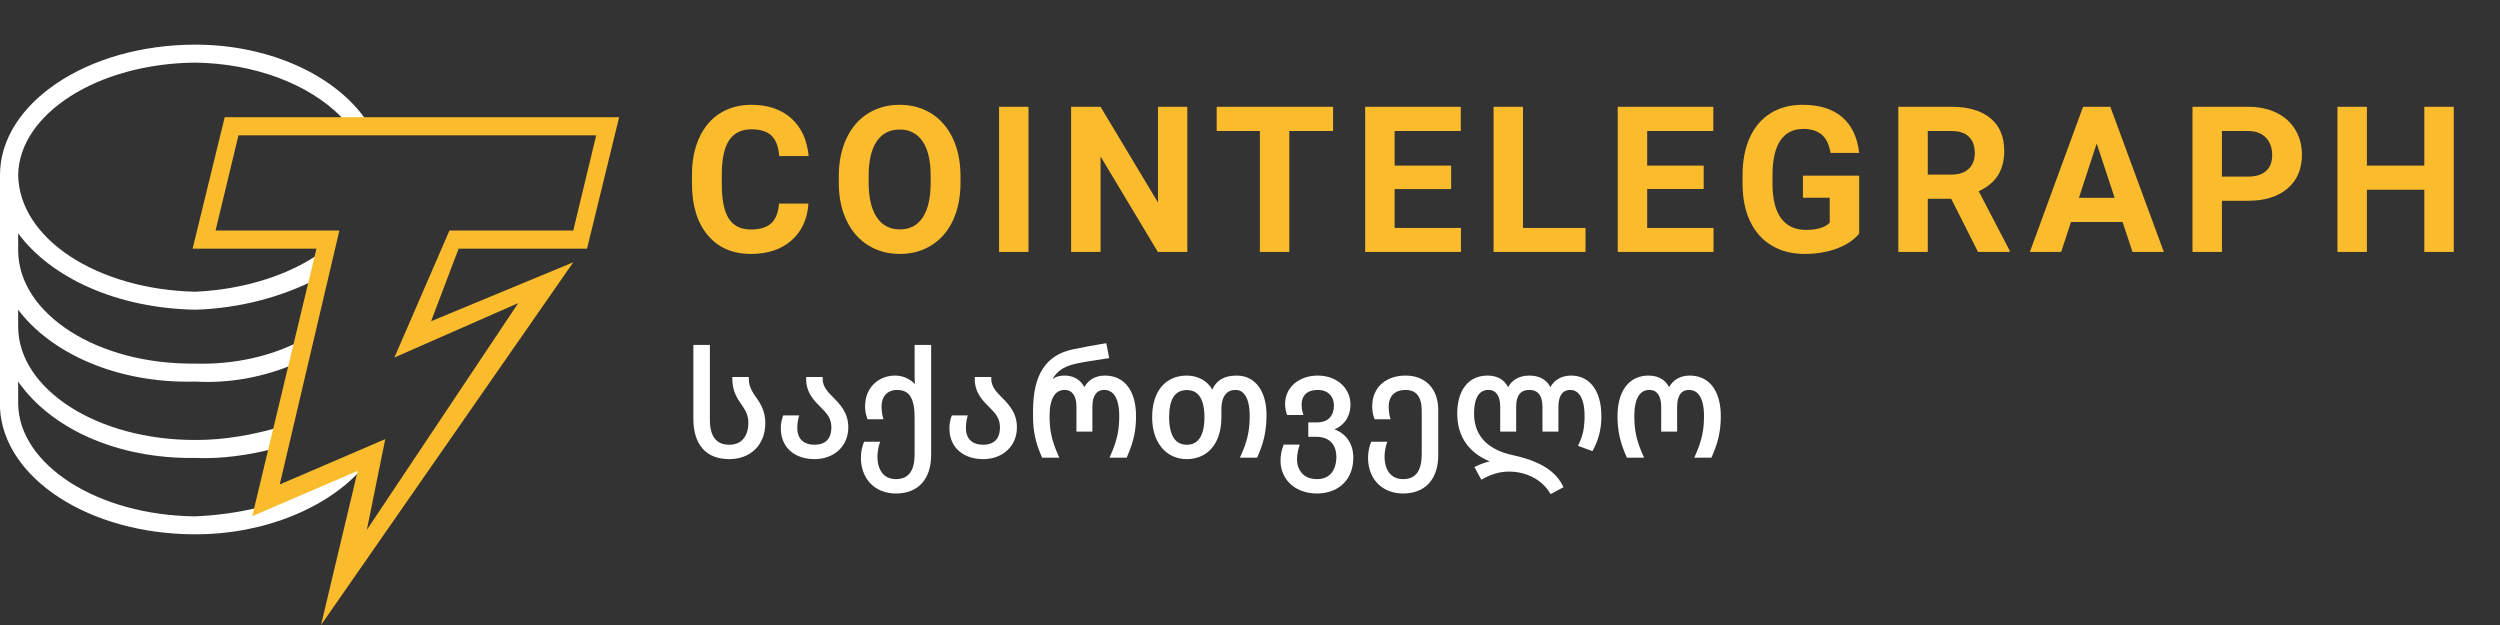 <svg width="192" height="48" viewBox="0 0 192 48" fill="none" xmlns="http://www.w3.org/2000/svg">
<rect x="0" y="0" width="192" height="48" fill="#333333" stroke="none"/>
<g clip-path="url(#clip0_852_38)">
<path d="M62.09 15.636C62.005 16.835 61.569 17.779 60.782 18.468C59.996 19.157 58.959 19.502 57.673 19.502C56.266 19.502 55.158 19.021 54.353 18.058C53.546 17.097 53.143 15.776 53.143 14.097V13.415C53.143 12.344 53.329 11.399 53.701 10.583C54.073 9.767 54.604 9.139 55.294 8.703C55.986 8.267 56.788 8.049 57.703 8.049C58.969 8.049 59.99 8.394 60.764 9.083C61.537 9.771 61.984 10.739 62.105 11.984H59.844C59.789 11.264 59.591 10.742 59.252 10.418C58.913 10.094 58.397 9.932 57.703 9.932C56.949 9.932 56.385 10.206 56.011 10.755C55.636 11.304 55.444 12.155 55.434 13.309V14.151C55.434 15.355 55.614 16.235 55.973 16.791C56.333 17.348 56.899 17.626 57.673 17.626C58.372 17.626 58.893 17.464 59.237 17.14C59.582 16.816 59.779 16.314 59.829 15.636H62.09ZM73.766 14.028C73.766 15.126 73.575 16.087 73.193 16.914C72.811 17.741 72.265 18.379 71.554 18.828C70.843 19.277 70.028 19.502 69.108 19.502C68.199 19.502 67.387 19.28 66.673 18.836C65.96 18.391 65.407 17.758 65.015 16.933C64.623 16.109 64.425 15.161 64.419 14.089V13.538C64.419 12.44 64.614 11.475 65.004 10.641C65.394 9.806 65.943 9.166 66.655 8.718C67.366 8.272 68.179 8.049 69.093 8.049C70.008 8.049 70.821 8.273 71.532 8.718C72.243 9.166 72.793 9.806 73.182 10.64C73.572 11.475 73.766 12.438 73.766 13.53V14.028ZM71.475 13.523C71.475 12.354 71.269 11.466 70.858 10.858C70.445 10.251 69.857 9.947 69.093 9.947C68.334 9.947 67.749 10.247 67.336 10.847C66.925 11.447 66.716 12.325 66.712 13.485V14.028C66.712 15.166 66.917 16.049 67.329 16.677C67.741 17.304 68.334 17.619 69.108 17.619C69.867 17.619 70.45 17.316 70.858 16.712C71.264 16.107 71.47 15.225 71.475 14.066V13.523ZM78.989 19.349H76.728V8.202H78.989V19.349ZM91.186 19.349H88.924L84.523 12.015V19.349H82.261V8.202H84.523L88.933 15.551V8.202H91.186V19.349ZM102.381 10.062H99.019V19.349H96.758V10.062H93.441V8.202H102.381V10.062ZM111.449 14.518H107.107V17.504H112.202V19.349H104.845V8.202H112.188V10.062H107.107V12.719H111.449V14.518ZM116.967 17.504H121.768V19.349H114.706V8.202H116.967V17.504ZM130.844 14.517H126.503V17.504H131.598V19.349H124.241V8.202H131.583V10.062H126.503V12.719H130.844V14.517ZM142.785 17.94C142.377 18.435 141.802 18.819 141.058 19.092C140.315 19.365 139.491 19.502 138.586 19.502C137.636 19.502 136.803 19.291 136.087 18.87C135.371 18.449 134.818 17.838 134.429 17.036C134.039 16.235 133.84 15.294 133.829 14.212V13.453C133.829 12.341 134.014 11.378 134.384 10.564C134.753 9.75 135.286 9.127 135.981 8.696C136.677 8.264 137.493 8.049 138.428 8.049C139.729 8.049 140.747 8.364 141.48 8.995C142.214 9.625 142.649 10.542 142.785 11.747H140.583C140.483 11.108 140.26 10.642 139.916 10.345C139.572 10.05 139.098 9.902 138.495 9.902C137.726 9.902 137.141 10.195 136.738 10.782C136.337 11.369 136.133 12.242 136.128 13.4V14.112C136.128 15.281 136.347 16.164 136.784 16.761C137.221 17.358 137.862 17.657 138.706 17.657C139.555 17.657 140.162 17.473 140.523 17.106V15.184H138.465V13.492H142.785V17.94ZM149.855 15.268H148.054V19.349H145.792V8.202H149.87C151.166 8.202 152.167 8.495 152.87 9.083C153.574 9.67 153.925 10.498 153.925 11.57C153.925 12.331 153.763 12.965 153.439 13.473C153.115 13.98 152.623 14.385 151.965 14.686L154.34 19.241V19.349H151.912L149.855 15.268ZM148.054 13.408H149.877C150.445 13.408 150.885 13.261 151.196 12.967C151.508 12.674 151.664 12.27 151.664 11.754C151.664 11.229 151.517 10.815 151.223 10.514C150.929 10.213 150.478 10.062 149.87 10.062H148.053L148.054 13.408ZM163.016 17.051H159.051L158.298 19.349H155.893L159.979 8.202H162.074L166.182 19.349H163.778L163.016 17.051ZM159.662 15.192H162.405L161.026 11.019L159.662 15.192ZM170.645 15.421V19.349H168.383V8.202H172.665C173.489 8.202 174.214 8.355 174.839 8.662C175.465 8.968 175.946 9.402 176.283 9.967C176.62 10.53 176.788 11.172 176.788 11.892C176.788 12.985 176.42 13.845 175.684 14.476C174.947 15.106 173.928 15.421 172.627 15.421H170.645ZM170.645 13.561H172.665C173.263 13.561 173.719 13.418 174.033 13.132C174.347 12.846 174.504 12.438 174.504 11.908C174.504 11.361 174.346 10.919 174.029 10.583C173.713 10.247 173.276 10.073 172.718 10.062H170.645V13.561ZM188.449 19.349H186.188V14.572H181.779V19.349H179.517V8.202H181.779V12.719H186.188V8.202H188.449V19.349Z" fill="#FABC2C"/>
<path d="M27.92 35.861L19.893 39.311V38.966C18.346 39.358 16.631 39.583 15.007 39.656C7.458 39.583 1.466 35.678 1.396 31.03V29.305C3.876 32.869 8.923 35.257 15.007 35.171C17.065 35.257 19.171 34.935 20.94 34.48L21.638 32.755C19.54 33.374 17.249 33.805 15.007 33.79C7.458 33.805 1.466 29.899 1.396 25.165V23.785C3.876 27.079 8.912 29.468 15.007 29.305C17.749 29.468 20.43 28.898 22.685 27.925L23.034 26.2C20.831 27.348 17.977 28.015 15.007 27.925C7.458 28.015 1.466 24.11 1.396 19.3V17.919C3.876 21.291 8.923 23.679 15.007 23.785C18.465 23.679 21.743 22.776 24.43 21.369L24.78 19.299C22.34 21.086 18.78 22.238 15.007 22.404C7.458 22.238 1.467 18.331 1.396 13.434C1.466 8.776 7.458 4.871 15.007 4.809C19.507 4.871 23.687 6.431 26.176 8.949L26.418 9.348L28.178 9.355L27.92 8.949C25.445 5.623 20.495 3.429 15.007 3.429C6.654 3.429 0 7.98 0 13.434V31.375C0.293 36.699 6.796 41.035 15.007 41.035C20.43 41.035 25.304 38.927 27.92 35.861Z" fill="white"/>
<path d="M24.655 48L27.473 36.16L19.372 39.643L24.303 19.098H14.792L17.258 9H47.55L45.084 19.098H35.222L33.108 24.67L44.027 20.143L24.655 48ZM29.587 33.723L28.177 40.687L39.801 23.277L30.29 27.456L34.517 17.706H44.027L45.788 10.393H18.315L16.554 17.706H26.064L21.485 37.206L29.587 33.724V33.723Z" fill="#FABC2C"/>
<path d="M120.798 28.848C121.489 28.885 122.031 29.203 122.401 29.729C122.792 30.283 122.986 31.06 122.986 31.964L122.977 32.317C122.932 33.127 122.73 33.838 122.363 34.531L122.302 34.648L122.179 34.602L121.188 34.237L121.259 34.089C121.547 33.485 121.665 32.938 121.69 32.255L121.695 31.953C121.695 31.257 121.579 30.748 121.382 30.42C121.214 30.14 120.987 29.988 120.705 29.954L120.581 29.947C120.295 29.947 120.08 30.057 119.932 30.259C119.779 30.467 119.686 30.789 119.686 31.227V33.148H118.461V31.227C118.461 30.831 118.381 30.509 118.221 30.291C118.066 30.081 117.822 29.947 117.445 29.947C117.097 29.947 116.856 30.062 116.697 30.263C116.534 30.469 116.441 30.788 116.441 31.227V33.148H115.216V31.227C115.216 30.831 115.136 30.507 114.986 30.287C114.842 30.075 114.625 29.947 114.311 29.947C113.968 29.947 113.702 30.083 113.516 30.365C113.323 30.656 113.207 31.114 113.207 31.766C113.207 32.748 113.556 33.454 114.088 33.957C114.624 34.464 115.355 34.774 116.125 34.941C117.609 35.26 119.306 35.853 120.012 37.287L120.075 37.417L119.211 37.882L119.087 37.949L119.012 37.829C118.403 36.847 117.301 36.29 116.121 36.224L115.884 36.218C115.199 36.218 114.53 36.417 113.899 36.77L113.768 36.844L113.694 36.711L113.31 36.007L113.234 35.868L113.376 35.8C113.687 35.648 114.047 35.516 114.41 35.435C113.793 35.179 113.232 34.818 112.8 34.319C112.286 33.727 111.959 32.953 111.92 31.966L111.916 31.766C111.916 30.91 112.11 30.181 112.504 29.662C112.902 29.138 113.492 28.844 114.245 28.844C114.677 28.844 115.038 28.95 115.325 29.15C115.538 29.3 115.703 29.498 115.825 29.732C115.954 29.496 116.129 29.298 116.35 29.149C116.645 28.95 117.014 28.844 117.445 28.844L117.611 28.849C117.99 28.871 118.307 28.974 118.563 29.149C118.781 29.299 118.948 29.497 119.07 29.732C119.199 29.496 119.373 29.298 119.59 29.149C119.881 28.95 120.241 28.844 120.657 28.844L120.798 28.848ZM71.512 34.934C71.512 35.855 71.271 36.6 70.803 37.115C70.391 37.568 69.817 37.83 69.116 37.888L68.809 37.9C68.02 37.9 67.345 37.632 66.866 37.145C66.447 36.72 66.188 36.137 66.13 35.445L66.117 35.143C66.117 34.703 66.222 34.289 66.326 34.022L66.363 33.926H67.598L67.532 34.124C67.46 34.34 67.387 34.752 67.387 35.055C67.387 35.572 67.51 36.009 67.745 36.313C67.976 36.612 68.324 36.797 68.809 36.797C69.334 36.797 69.681 36.611 69.903 36.298C70.132 35.975 70.242 35.497 70.242 34.89V32.074C70.242 31.35 70.146 30.816 69.931 30.466C69.751 30.173 69.479 29.995 69.062 29.955L68.875 29.947C68.54 29.947 68.251 30.059 68.045 30.267C67.84 30.474 67.705 30.791 67.705 31.227C67.705 31.544 67.748 31.828 67.799 32.012L67.852 32.202H66.626L66.589 32.105C66.535 31.961 66.476 31.729 66.45 31.48L66.436 31.227C66.437 30.451 66.716 29.853 67.15 29.448C67.583 29.046 68.16 28.844 68.743 28.844C69.389 28.844 69.897 29.121 70.272 29.498C70.256 29.315 70.242 29.119 70.242 28.994V26.489H71.512V34.934ZM101.478 28.855C102.79 28.966 103.715 29.887 103.715 31.061L103.707 31.261C103.672 31.718 103.514 32.11 103.256 32.419C103.053 32.662 102.792 32.847 102.489 32.975C102.816 33.092 103.118 33.281 103.361 33.548C103.713 33.934 103.935 34.471 103.935 35.154C103.935 35.975 103.66 36.664 103.167 37.148C102.674 37.633 101.974 37.9 101.145 37.9C100.304 37.9 99.603 37.633 99.11 37.178C98.618 36.722 98.343 36.084 98.343 35.363C98.343 34.924 98.447 34.509 98.552 34.241L98.589 34.145H99.823L99.758 34.344C99.686 34.56 99.611 34.973 99.611 35.275L99.616 35.425C99.643 35.769 99.762 36.091 99.978 36.334C100.221 36.609 100.599 36.797 101.145 36.797L101.331 36.789C101.749 36.749 102.055 36.574 102.265 36.317C102.477 36.057 102.599 35.701 102.627 35.29L102.633 35.11C102.633 34.641 102.505 34.252 102.255 33.982C102.038 33.748 101.714 33.588 101.26 33.552L101.057 33.544H100.477V32.44H101.133C101.621 32.44 101.943 32.286 102.145 32.058C102.349 31.826 102.446 31.499 102.446 31.128C102.446 30.804 102.338 30.51 102.134 30.298C101.931 30.087 101.625 29.947 101.21 29.947C100.78 29.947 100.473 30.063 100.273 30.253C100.075 30.442 99.964 30.724 99.964 31.095C99.964 31.27 99.984 31.465 100.046 31.681L100.101 31.872H98.846L98.812 31.768C98.751 31.574 98.716 31.381 98.702 31.197L98.695 31.018C98.696 29.761 99.751 28.844 101.21 28.844L101.478 28.855ZM108.217 28.855C108.845 28.907 109.379 29.141 109.77 29.546C110.215 30.008 110.458 30.675 110.458 31.502V34.934C110.458 35.855 110.217 36.6 109.749 37.115C109.279 37.633 108.597 37.9 107.756 37.9C106.968 37.9 106.292 37.632 105.813 37.145C105.395 36.72 105.135 36.137 105.077 35.445L105.064 35.143C105.065 34.703 105.169 34.289 105.273 34.022L105.311 33.926H106.545L106.479 34.124C106.408 34.34 106.333 34.752 106.333 35.055C106.333 35.572 106.457 36.009 106.692 36.313C106.923 36.612 107.271 36.797 107.756 36.797L107.944 36.789C108.366 36.749 108.656 36.572 108.851 36.298C109.079 35.975 109.189 35.497 109.189 34.89V31.546C109.189 31.007 109.079 30.608 108.877 30.347C108.68 30.092 108.378 29.947 107.942 29.947C107.542 29.947 107.222 30.062 107.004 30.27C106.787 30.476 106.652 30.791 106.652 31.227C106.652 31.545 106.694 31.828 106.745 32.012L106.798 32.202H105.573L105.536 32.105C105.482 31.961 105.423 31.729 105.397 31.48L105.384 31.227C105.384 30.451 105.667 29.849 106.138 29.444C106.605 29.042 107.245 28.844 107.942 28.844L108.217 28.855ZM54.519 32.25C54.519 32.856 54.637 33.333 54.875 33.655C55.108 33.97 55.47 34.156 56.008 34.156L56.191 34.148C56.605 34.109 56.906 33.934 57.112 33.677C57.352 33.378 57.475 32.953 57.475 32.459C57.475 32.04 57.357 31.724 57.18 31.424L56.984 31.126C56.63 30.617 56.242 30.055 56.242 29.104V28.953H57.511V29.104C57.511 29.559 57.667 29.907 57.895 30.262L58.143 30.623L58.144 30.624C58.483 31.111 58.776 31.669 58.776 32.492C58.776 33.324 58.497 34.019 58.004 34.506C57.511 34.993 56.817 35.261 56.008 35.261C55.135 35.261 54.438 34.994 53.961 34.456C53.487 33.921 53.25 33.141 53.25 32.151V26.489H54.519V32.25ZM63.181 29.104C63.181 29.672 63.539 30.07 63.995 30.526C64.535 31.067 65.15 31.711 65.15 32.822C65.15 33.55 64.873 34.163 64.404 34.593C63.996 34.968 63.448 35.197 62.828 35.249L62.558 35.261C61.844 35.261 61.196 35.063 60.724 34.66C60.308 34.305 60.039 33.801 59.978 33.16L59.965 32.877C59.965 32.538 60.047 32.19 60.118 31.999L60.155 31.901H61.38L61.327 32.092C61.276 32.275 61.234 32.559 61.234 32.877C61.234 33.312 61.368 33.627 61.589 33.833C61.811 34.041 62.139 34.156 62.558 34.156C62.976 34.156 63.294 34.041 63.507 33.829C63.693 33.644 63.815 33.37 63.843 32.991L63.849 32.822C63.849 32.128 63.504 31.748 63.089 31.333C62.567 30.811 61.912 30.208 61.912 29.104V28.953H63.181V29.104ZM76.13 29.104C76.13 29.672 76.488 30.07 76.944 30.526C77.484 31.067 78.1 31.711 78.1 32.822C78.1 33.55 77.822 34.163 77.353 34.593C76.886 35.022 76.238 35.261 75.507 35.261C74.793 35.261 74.145 35.063 73.673 34.66C73.257 34.305 72.988 33.801 72.928 33.16L72.914 32.877C72.914 32.538 72.996 32.19 73.067 31.999L73.105 31.901H74.329L74.276 32.092C74.225 32.275 74.184 32.559 74.184 32.877C74.184 33.312 74.318 33.627 74.538 33.833C74.76 34.041 75.088 34.156 75.507 34.156L75.659 34.151C76.003 34.126 76.27 34.014 76.456 33.829C76.642 33.644 76.764 33.37 76.792 32.991L76.798 32.822C76.798 32.128 76.453 31.748 76.038 31.333C75.516 30.811 74.861 30.208 74.861 29.104V28.953H76.13V29.104ZM94.983 28.844C95.721 28.844 96.299 29.169 96.688 29.714C97.073 30.254 97.267 31.003 97.268 31.854L97.257 32.315C97.207 33.355 96.985 34.151 96.584 35.06L96.544 35.15H95.225L95.319 34.938C95.717 34.049 95.923 33.305 95.968 32.368L95.977 31.953C95.977 31.257 95.861 30.748 95.667 30.419C95.502 30.138 95.28 29.987 95.013 29.954L94.895 29.947C94.559 29.947 94.294 30.061 94.11 30.291C93.922 30.526 93.803 30.9 93.803 31.447V32.041C93.803 33.044 93.545 33.849 93.076 34.406C92.663 34.896 92.096 35.183 91.426 35.247L91.133 35.261C90.387 35.261 89.72 34.965 89.242 34.407C88.766 33.852 88.485 33.047 88.485 32.041C88.485 31.044 88.739 30.244 89.206 29.69C89.675 29.134 90.347 28.844 91.144 28.844C91.927 28.844 92.708 29.194 93.102 29.926C93.24 29.61 93.438 29.358 93.704 29.178C94.04 28.95 94.469 28.844 94.983 28.844ZM84.991 26.502L85.156 27.349L85.186 27.501L85.032 27.525C84.257 27.647 83.188 27.8 82.623 27.931C82.176 28.033 81.753 28.181 81.395 28.456C81.185 28.618 80.994 28.827 80.832 29.104C80.892 29.062 80.954 29.027 81.016 28.997C81.263 28.876 81.514 28.844 81.764 28.844L81.911 28.849C82.25 28.872 82.545 28.976 82.788 29.151C82.994 29.3 83.157 29.498 83.278 29.731C83.581 29.175 84.13 28.844 84.866 28.844C85.65 28.844 86.254 29.166 86.657 29.727C87.056 30.283 87.249 31.06 87.249 31.964L87.238 32.39C87.189 33.357 86.966 34.152 86.565 35.06L86.525 35.15H85.206L85.301 34.938C85.698 34.049 85.904 33.305 85.949 32.368L85.958 31.953C85.958 31.256 85.841 30.75 85.639 30.422C85.466 30.144 85.229 29.988 84.924 29.954L84.789 29.947C84.503 29.947 84.288 30.056 84.14 30.258C83.987 30.466 83.895 30.788 83.894 31.227V33.148H82.67V31.227C82.67 30.831 82.591 30.507 82.44 30.287C82.296 30.075 82.078 29.947 81.764 29.947C81.399 29.947 81.12 30.104 80.924 30.422C80.722 30.75 80.606 31.256 80.606 31.953L80.614 32.368C80.659 33.305 80.865 34.049 81.263 34.938L81.357 35.15H80.038L79.998 35.06C79.539 34.02 79.337 33.13 79.337 31.964V31.546C79.337 30.172 79.579 29.103 80.085 28.32C80.594 27.532 81.36 27.051 82.371 26.835C83.199 26.658 84.027 26.514 84.819 26.382L84.963 26.358L84.991 26.502ZM129.775 28.844C130.559 28.844 131.163 29.166 131.566 29.727C131.965 30.283 132.158 31.06 132.158 31.964L132.147 32.39C132.098 33.357 131.875 34.152 131.475 35.06L131.435 35.15H130.116L130.211 34.938C130.608 34.049 130.814 33.305 130.859 32.368L130.868 31.953C130.868 31.256 130.752 30.75 130.549 30.422C130.376 30.144 130.139 29.988 129.833 29.954L129.698 29.947C129.412 29.947 129.197 30.056 129.049 30.258C128.896 30.466 128.804 30.788 128.804 31.227V33.148H127.579V31.227C127.579 30.831 127.5 30.507 127.35 30.287C127.205 30.075 126.987 29.947 126.673 29.947C126.308 29.947 126.029 30.104 125.833 30.422C125.631 30.75 125.515 31.256 125.515 31.953L125.523 32.368C125.569 33.305 125.774 34.049 126.172 34.938L126.267 35.15H124.947L124.907 35.06C124.507 34.152 124.284 33.357 124.234 32.39L124.224 31.964C124.224 31.06 124.418 30.283 124.816 29.727C125.22 29.166 125.824 28.844 126.607 28.844C127.039 28.844 127.401 28.95 127.688 29.15C127.901 29.3 128.065 29.498 128.188 29.732C128.49 29.175 129.039 28.844 129.775 28.844ZM91.144 29.958C90.67 29.958 90.343 30.144 90.126 30.481C89.902 30.83 89.788 31.355 89.788 32.041L89.793 32.291C89.818 32.857 89.933 33.305 90.131 33.617C90.351 33.964 90.682 34.156 91.155 34.156L91.321 34.148C91.695 34.106 91.969 33.922 92.16 33.618C92.385 33.261 92.501 32.727 92.501 32.041L92.496 31.791C92.471 31.227 92.356 30.787 92.159 30.481C91.968 30.186 91.693 30.006 91.314 29.966L91.144 29.958Z" fill="white"/>
</g>
<defs>
<clipPath id="clip0_852_38">
<rect width="192" height="48" fill="white"/>
</clipPath>
</defs>
</svg>
